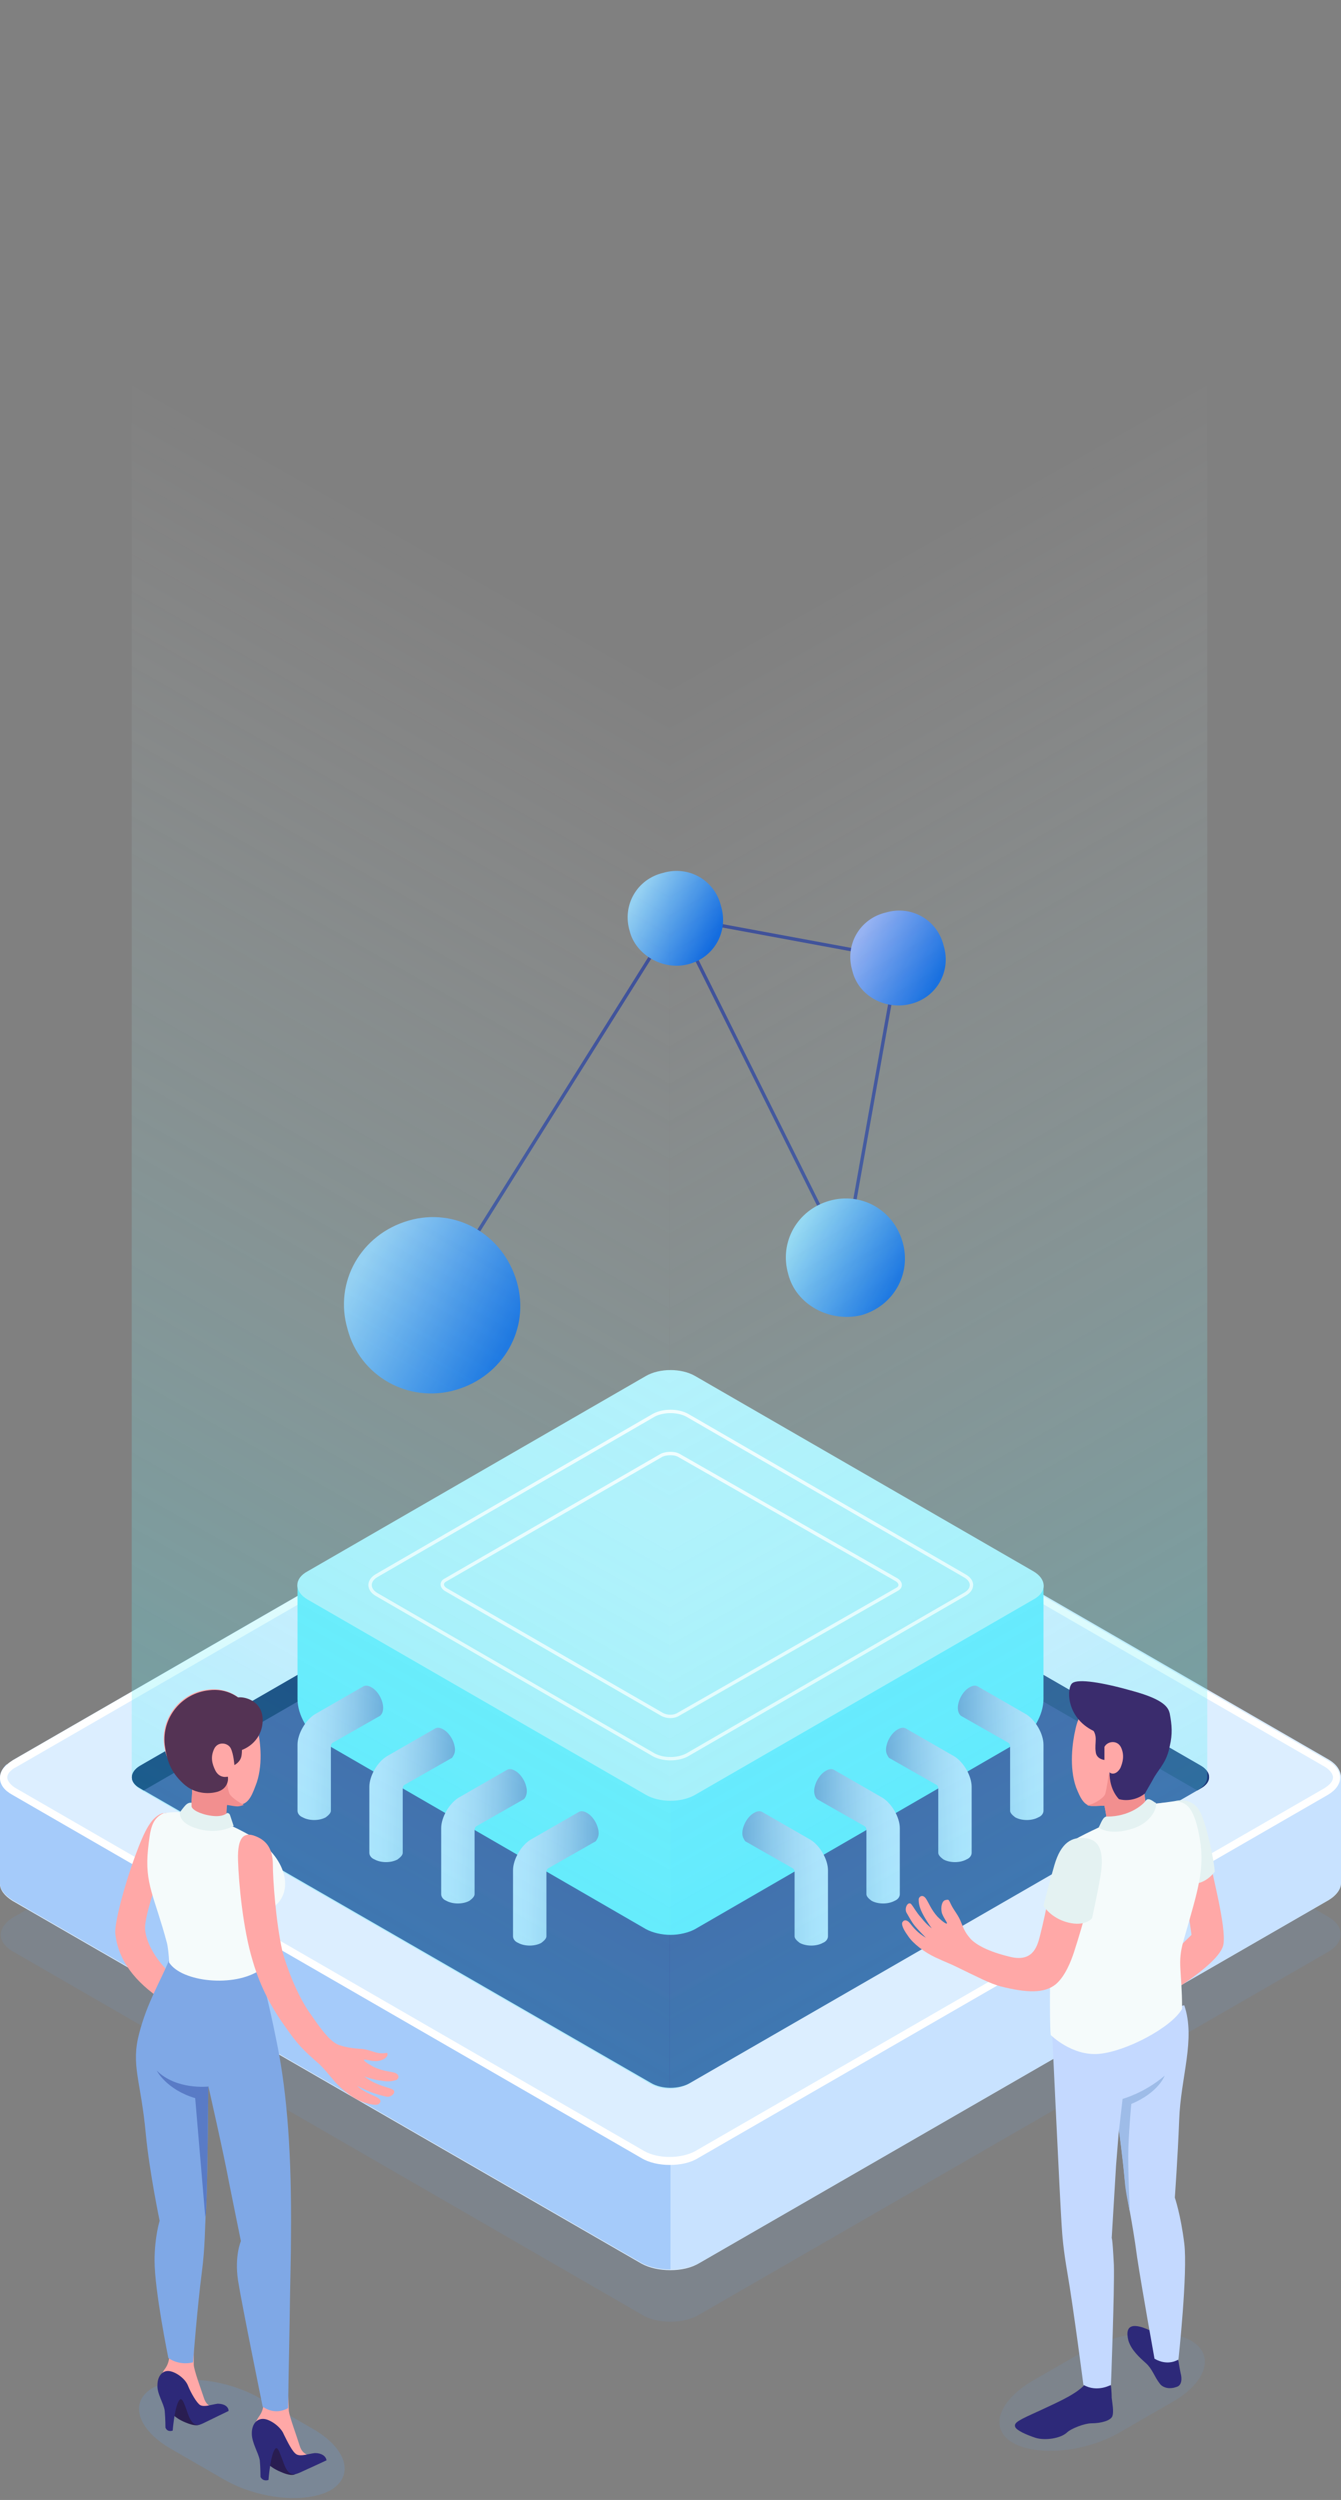 <svg xmlns="http://www.w3.org/2000/svg" width="397" height="740" viewBox="0 0 397 740" fill="none"><rect x="0" y="0" width="397" height="740" fill="#808080" stroke="none"/><path opacity="0.15" d="M393.348 577.67L207.093 685.083C204.73 686.587 201.508 687.231 198.5 687.231C195.278 687.231 192.27 686.587 189.907 685.083L3.867 577.67C1.504 576.381 0.215 574.447 0.215 572.729C0.215 571.44 0.859 570.151 2.148 568.862C2.578 568.432 3.222 568.003 3.867 567.573L190.122 460.16C194.848 457.367 202.582 457.367 207.523 460.16L393.563 567.573C398.074 570.366 398.074 574.877 393.348 577.67Z" fill="#6B99D1"></path><path opacity="0.15" d="M92.375 718.811L77.123 710.003C66.811 703.988 52.633 702.699 45.328 706.781C38.024 710.862 40.602 719.241 50.914 725.041L66.166 733.849C76.478 739.864 90.657 741.153 97.961 737.071C105.05 732.775 102.687 724.611 92.375 718.811Z" fill="#6B99D1"></path><path d="M393.348 562.417L207.093 669.83C204.73 671.334 201.508 671.979 198.5 671.979C195.278 671.979 192.27 671.334 189.907 670.045L3.652 562.632C1.289 561.128 0 559.409 0 557.691C0 555.757 1.289 554.039 3.652 552.75L28.787 538.141L189.692 445.336C194.418 442.544 202.152 442.544 207.093 445.336L393.133 552.75C398.074 555.113 398.074 559.624 393.348 562.417Z" fill="#DCEEFF"></path><path d="M198.5 635.673V671.764C195.278 671.764 192.27 671.119 189.907 669.83L3.652 562.417C1.289 560.913 0 559.195 0 557.476V526.111C0 524.822 0.644 523.533 1.933 522.244L28.787 537.712L198.5 635.673Z" fill="#A5CBFA"></path><path d="M198.5 635.673V671.764C201.722 671.764 204.73 671.119 207.093 669.83L393.348 562.417C395.711 560.913 397 559.195 397 557.476V526.111C397 524.822 396.356 523.533 395.067 522.244L368.213 537.712L198.5 635.673Z" fill="#C8E2FF"></path><path d="M393.348 531.052L207.093 638.466C204.73 639.969 201.508 640.614 198.5 640.614C195.278 640.614 192.27 639.969 189.907 638.466L3.867 531.052C1.504 529.763 0.215 527.83 0.215 526.111C0.215 524.822 0.859 523.533 2.148 522.244C2.578 521.815 3.222 521.385 3.867 520.955L190.122 413.542C194.848 410.749 202.582 410.749 207.523 413.542L393.563 520.955C398.074 523.748 398.074 528.259 393.348 531.052Z" fill="#DCEEFF"></path><path opacity="0.15" d="M92.375 718.811L77.123 710.003C66.811 703.988 52.633 702.699 45.328 706.781C38.024 710.862 40.602 719.241 50.914 725.041L66.166 733.849C76.478 739.864 90.657 741.153 97.961 737.071C105.05 732.775 102.687 724.611 92.375 718.811Z" fill="#6B99D1"></path><path opacity="0.15" d="M305.484 704.847L320.736 696.039C331.048 690.024 345.227 688.735 352.531 692.817C359.835 696.899 357.257 705.277 346.945 711.077L331.693 719.885C321.381 725.9 307.202 727.189 299.898 723.107C292.809 719.026 295.387 710.862 305.484 704.847Z" fill="#6B99D1"></path><path d="M198.5 413.757C201.293 413.757 204.085 414.401 206.019 415.475L392.059 522.889C393.563 523.748 394.637 525.037 394.637 526.111C394.637 527.185 393.778 528.26 392.059 529.334L205.804 636.747C203.871 637.821 201.078 638.466 198.285 638.466C195.278 638.466 192.7 637.821 190.766 636.747L4.726 529.334C3.222 528.474 2.148 527.185 2.148 526.111C2.148 525.467 2.578 524.608 3.437 523.963C3.867 523.533 4.296 523.319 4.726 523.104L190.981 415.69C192.914 414.401 195.707 413.757 198.5 413.757ZM198.5 411.609C195.278 411.609 192.27 412.253 189.907 413.757L3.652 521.17C3.008 521.6 2.363 522.03 1.933 522.459C0.644 523.533 0 524.822 0 526.326C0 528.26 1.289 529.978 3.652 531.267L189.692 638.681C192.055 640.184 195.278 640.829 198.285 640.829C201.508 640.829 204.515 640.184 206.878 638.681L393.133 531.267C397.859 528.474 397.859 523.963 393.133 521.17L207.093 413.757C204.73 412.253 201.722 411.609 198.5 411.609Z" fill="white"></path><path d="M192.7 435.454L41.462 522.674C38.239 524.607 38.239 527.615 41.462 529.333L192.7 616.553C195.922 618.486 201.078 618.486 204.3 616.553L355.539 529.333C358.761 527.4 358.761 524.607 355.539 522.674L204.3 435.454C201.078 433.735 195.922 433.735 192.7 435.454Z" fill="#344593"></path><path d="M355.538 522.674L204.3 435.454C202.797 434.595 200.648 434.165 198.5 434.165V439.966L354.464 529.978L355.538 529.334C358.761 527.615 358.761 524.607 355.538 522.674Z" fill="#1E3779"></path><path d="M198.5 434.165C196.352 434.165 194.418 434.595 192.7 435.454L41.462 522.674C38.239 524.607 38.239 527.615 41.462 529.334L42.536 529.978L198.5 439.966V434.165Z" fill="#031F60"></path><path d="M199.789 486.153L244.473 460.374C245.117 459.944 245.117 459.3 244.473 458.87L199.789 433.091C199.145 432.661 198.07 432.661 197.211 433.091L152.527 458.87C151.883 459.3 151.883 459.944 152.527 460.374L197.211 486.153C197.856 486.368 199.145 486.368 199.789 486.153Z" stroke="white" stroke-miterlimit="10" stroke-linecap="round"></path><path d="M198.5 469.182V572.728C201.078 572.728 203.871 572.084 205.804 571.01L301.617 515.584C305.699 513.221 308.921 507.636 308.921 502.91V469.182H198.5Z" fill="#62E9FF"></path><path d="M88.079 469.182V502.91C88.079 507.636 91.301 513.221 95.383 515.584L191.196 571.01C193.129 572.084 195.922 572.728 198.5 572.728V469.182H88.079Z" fill="#65EBFD"></path><path d="M191.196 531.267L91.087 473.479C87.005 471.115 87.005 467.249 91.087 465.1L191.196 407.312C195.278 404.949 201.722 404.949 205.804 407.312L305.913 465.1C309.995 467.463 309.995 471.33 305.913 473.479L205.804 531.267C201.722 533.63 195.278 533.63 191.196 531.267Z" fill="#B5F1FB"></path><path d="M111.495 466.389L193.559 418.912C196.352 417.408 200.648 417.408 203.441 418.912L285.505 466.389C288.298 467.893 288.298 470.471 285.505 471.975L203.441 519.451C200.648 520.955 196.352 520.955 193.559 519.451L111.495 471.975C108.917 470.471 108.917 467.893 111.495 466.389Z" stroke="white" stroke-miterlimit="10" stroke-linecap="round"></path><path d="M200.863 430.728L265.526 467.678C266.815 468.538 266.815 469.826 265.526 470.471L200.863 507.421C199.574 508.281 197.426 508.281 195.922 507.421L131.904 470.471C130.615 469.612 130.615 468.323 131.904 467.678L195.922 430.728C197.426 430.084 199.574 430.084 200.863 430.728Z" stroke="white" stroke-miterlimit="10" stroke-linecap="round"></path><path d="M113.429 505.488C113.429 503.339 111.925 500.547 109.991 499.473C108.917 498.828 108.058 498.828 107.413 499.258L93.235 507.421C90.442 509.14 88.079 513.221 88.079 516.444V535.993C88.079 536.638 88.509 537.497 89.583 537.927C91.516 539.001 94.524 539.001 96.457 537.927C97.317 537.282 97.961 536.638 97.961 535.993V516.874C97.961 516.444 98.176 516.014 98.606 515.799L112.569 507.851C112.999 507.421 113.429 506.777 113.429 505.488Z" fill="url(#paint0_linear)"></path><path d="M134.696 517.947C134.696 515.799 133.193 513.006 131.259 511.932C130.185 511.288 129.326 511.288 128.681 511.717L114.503 519.881C111.71 521.599 109.347 525.681 109.347 528.904V548.453C109.347 549.097 109.777 549.957 110.851 550.386C112.784 551.46 115.792 551.46 117.725 550.386C118.584 549.742 119.229 549.097 119.229 548.453V529.333C119.229 528.904 119.444 528.474 119.873 528.259L133.837 520.311C134.267 519.666 134.696 519.022 134.696 517.947Z" fill="url(#paint1_linear)"></path><path d="M155.964 530.193C155.964 528.044 154.461 525.252 152.527 524.178C151.453 523.533 150.594 523.533 149.949 523.963L135.771 532.126C132.978 533.845 130.615 537.927 130.615 541.149V560.698C130.615 561.343 131.045 562.202 132.119 562.632C134.052 563.706 137.06 563.706 138.993 562.632C139.852 561.987 140.497 561.343 140.497 560.698V541.579C140.497 541.149 140.712 540.719 141.141 540.504L155.105 532.556C155.535 532.126 155.964 531.267 155.964 530.193Z" fill="url(#paint2_linear)"></path><path d="M177.232 542.653C177.232 540.504 175.728 537.712 173.795 536.638C172.721 535.993 171.861 535.993 171.217 536.423L157.038 544.586C154.246 546.305 151.883 550.386 151.883 553.609V573.158C151.883 573.803 152.312 574.662 153.386 575.092C155.32 576.166 158.327 576.166 160.261 575.092C161.12 574.447 161.765 573.803 161.765 573.158V554.039C161.765 553.609 161.979 553.179 162.409 552.964L176.373 545.016C176.802 544.371 177.232 543.727 177.232 542.653Z" fill="url(#paint3_linear)"></path><path d="M283.571 505.488C283.571 503.339 285.075 500.547 287.009 499.473C288.083 498.828 288.942 498.828 289.587 499.258L303.765 507.421C306.558 509.14 308.921 513.221 308.921 516.444V535.993C308.921 536.638 308.491 537.497 307.417 537.927C305.484 539.001 302.476 539.001 300.543 537.927C299.683 537.282 299.039 536.638 299.039 535.993V516.874C299.039 516.444 298.824 516.014 298.394 515.799L284.431 507.851C284.001 507.421 283.571 506.777 283.571 505.488Z" fill="url(#paint4_linear)"></path><path d="M262.304 517.947C262.304 515.799 263.807 513.006 265.741 511.932C266.815 511.288 267.674 511.288 268.319 511.717L282.497 519.881C285.29 521.599 287.653 525.681 287.653 528.904V548.453C287.653 549.097 287.223 549.957 286.149 550.386C284.216 551.46 281.208 551.46 279.275 550.386C278.416 549.742 277.771 549.097 277.771 548.453V529.333C277.771 528.904 277.556 528.474 277.127 528.259L263.163 520.311C262.733 519.666 262.304 519.022 262.304 517.947Z" fill="url(#paint5_linear)"></path><path d="M241.036 530.193C241.036 528.044 242.539 525.252 244.473 524.178C245.547 523.533 246.406 523.533 247.051 523.963L261.229 532.126C264.022 533.845 266.385 537.927 266.385 541.149V560.698C266.385 561.343 265.956 562.202 264.881 562.632C262.948 563.706 259.94 563.706 258.007 562.632C257.148 561.987 256.503 561.343 256.503 560.698V541.579C256.503 541.149 256.288 540.719 255.859 540.504L241.895 532.556C241.465 532.126 241.036 531.267 241.036 530.193Z" fill="url(#paint6_linear)"></path><path d="M219.768 542.653C219.768 540.504 221.272 537.712 223.205 536.638C224.279 535.993 225.138 535.993 225.783 536.423L239.961 544.586C242.754 546.305 245.117 550.386 245.117 553.609V573.158C245.117 573.803 244.688 574.662 243.613 575.092C241.68 576.166 238.672 576.166 236.739 575.092C235.88 574.447 235.235 573.803 235.235 573.158V554.039C235.235 553.609 235.02 553.179 234.591 552.964L220.627 545.016C220.197 544.371 219.768 543.727 219.768 542.653Z" fill="url(#paint7_linear)"></path><path d="M250.052 372.143L265.853 283.656L199.94 271.467" stroke="#344593" stroke-miterlimit="10"></path><path d="M127.706 386.59L199.94 271.467L250.053 372.143" stroke="#344593" stroke-miterlimit="10"></path><path d="M102.875 393.362C98.812 379.367 106.939 365.371 120.934 361.308C134.929 357.245 148.925 365.371 152.988 379.367C157.051 393.362 148.925 407.357 134.929 411.421C120.934 415.484 106.487 407.357 102.875 393.362Z" fill="url(#paint8_linear)"></path><path d="M186.396 275.53C184.138 267.855 188.653 260.18 196.328 258.375C204.003 256.117 211.678 260.632 213.483 268.307C215.741 275.981 211.226 283.656 203.551 285.462C196.328 287.268 188.202 282.753 186.396 275.53Z" fill="url(#paint9_linear)"></path><path d="M252.31 287.268C250.052 279.593 254.567 271.918 262.242 270.113C269.917 267.855 277.592 272.37 279.397 280.045C281.655 287.72 277.14 295.394 269.465 297.2C262.242 299.006 254.116 294.943 252.31 287.268Z" fill="url(#paint10_linear)"></path><path d="M233.348 377.109C230.639 367.628 236.057 358.148 245.538 355.439C255.018 352.73 264.499 358.148 267.208 367.628C269.917 377.109 264.499 386.59 255.018 389.299C245.537 391.556 235.605 386.138 233.348 377.109Z" fill="url(#paint11_linear)"></path><path opacity="0.3" d="M208.741 85.931C205.734 87.864 202.082 88.509 198.215 88.509H198C198 88.509 198 88.509 198.215 88.509V618.272C200.578 618.272 202.941 617.627 205.089 616.123L353.32 530.622C356.113 529.119 357.402 527.83 357.402 525.896V0L208.741 85.931Z" fill="url(#paint12_linear)"></path><path opacity="0.3" d="M187.66 85.931C190.668 87.864 194.32 88.509 198.187 88.509H198.402C198.402 88.509 198.402 88.509 198.187 88.509V618.272C195.824 618.272 193.461 617.627 191.312 616.123L43.082 530.622C40.289 529.119 39 527.83 39 525.896V0L187.66 85.931Z" fill="url(#paint13_linear)"></path><path d="M358.332 551.031C358.761 554.683 363.058 570.15 362.199 575.521C361.339 580.892 346.516 589.7 346.516 589.7L344.583 580.677L352.746 572.728L350.598 557.69L358.332 551.031Z" fill="#FFA8A7"></path><path d="M346.946 533.415C349.094 532.555 352.961 532.341 355.109 535.993C357.258 539.645 359.621 551.89 359.621 554.038C359.621 554.038 356.613 558.335 352.102 557.475L346.946 533.415Z" fill="#E4F2F2"></path><path d="M348.879 698.832C348.879 698.832 349.094 700.336 349.524 702.484C349.953 703.988 349.954 706.136 348.235 706.565C346.516 707.21 344.368 706.995 343.294 705.491C341.79 703.558 341.146 701.195 339.212 699.476C337.279 697.758 334.916 695.609 334.056 692.817C333.412 690.239 333.841 688.735 335.56 688.52C337.708 688.305 341.146 690.024 343.079 691.313C344.368 692.172 348.879 698.832 348.879 698.832Z" fill="#2D2979"></path><path d="M328.9 706.136C328.9 706.136 329.115 708.069 329.115 709.788C329.33 711.506 329.76 713.869 329.33 715.158C328.9 716.447 326.108 717.307 323.1 717.307C321.167 717.307 317.085 718.81 315.796 720.099C313.863 721.818 309.351 722.462 306.558 721.603C303.981 720.744 300.973 719.455 300.543 718.381C300.114 717.092 301.403 716.447 308.062 713.44C314.507 710.432 319.448 708.284 322.026 704.847L328.9 706.136Z" fill="#2D2979"></path><path d="M350.598 664.03C349.524 655.437 347.805 650.496 347.805 650.496C347.805 650.496 348.665 638.68 349.094 627.509C349.524 614.835 354.035 603.664 350.598 593.567L311.5 602.16C311.5 602.16 313.863 652.644 314.292 658.659C314.507 661.882 314.722 665.319 316.011 672.838C317.73 682.72 320.737 705.921 320.737 705.921C324.819 708.284 328.901 705.921 328.901 705.921C328.901 705.921 329.975 677.564 329.76 670.475C329.33 661.882 329.115 662.526 329.115 662.526L330.404 641.043L331.264 630.302C331.264 630.302 332.338 638.036 332.982 645.125C333.627 651.14 335.131 656.726 336.634 668.112C338.138 677.994 341.79 698.187 341.79 698.187C345.872 700.55 348.879 698.402 348.879 698.402C348.879 698.402 351.672 672.623 350.598 664.03Z" fill="#C4D9FF"></path><path d="M331.264 630.732C331.264 630.732 332.338 638.465 332.982 645.555C333.197 648.562 333.841 651.355 334.486 654.792C334.486 654.792 333.842 641.688 334.056 635.673C334.271 629.443 334.916 622.783 334.916 622.783C343.079 619.346 344.798 614.405 344.798 614.405C338.783 619.561 332.338 621.279 332.338 621.279L331.264 630.732Z" fill="#9EBCE8"></path><path d="M344.798 533.63C341.79 533.845 339.642 534.489 339.212 533.63C338.997 532.985 338.568 528.904 338.568 528.904C338.997 528.044 339.212 527.185 339.212 527.185C342.864 524.822 345.657 520.955 346.087 516.229C346.946 508.28 341.146 500.976 332.982 500.117C325.463 499.257 319.878 504.628 318.374 511.932C317.515 515.584 316.44 523.103 318.589 529.118C319.878 532.341 320.737 533.845 322.456 534.489C323.1 534.704 325.893 534.489 326.967 534.489C326.967 534.489 327.397 536.637 327.611 538.141C327.826 539.645 327.826 540.289 325.034 542.008C322.241 543.727 329.33 547.379 334.056 546.949C338.782 546.519 343.938 543.727 345.442 540.719C346.946 537.497 346.946 533.63 344.798 533.63Z" fill="#FFA8A7"></path><path d="M325.034 542.223L324.819 542.438L328.9 543.942L340.931 542.008L343.724 534.704C343.724 534.704 343.724 534.274 343.509 533.845C341.146 534.06 339.642 534.489 339.212 533.845C338.997 533.415 338.783 530.837 338.568 529.763C336.419 530.193 333.842 530.622 333.197 530.622C332.123 530.622 328.256 525.037 328.256 525.037C328.256 525.037 327.611 529.763 327.182 531.052C326.752 532.341 323.1 534.489 321.811 534.274C322.026 534.489 322.241 534.489 322.456 534.489C323.1 534.704 325.893 534.489 326.967 534.489C326.967 534.489 327.397 536.638 327.612 538.141C328.041 539.645 327.826 540.29 325.034 542.223Z" fill="#F28F8F"></path><path d="M346.301 507.206C345.872 505.488 344.798 503.124 335.345 500.546C326.322 497.969 319.233 496.894 317.515 498.183C315.796 499.258 315.366 508.28 323.744 512.362C324.174 513.006 324.389 513.866 324.389 514.725C324.389 516.014 324.174 517.088 324.389 518.592C324.604 520.74 326.967 520.955 326.967 520.955C326.967 520.955 326.967 519.666 326.967 517.088C327.826 515.37 330.834 514.94 331.908 517.303C332.982 519.666 332.338 521.814 331.693 523.318C330.619 525.252 329.115 525.252 328.471 524.607C328.471 526.755 328.9 529.978 331.263 532.556C334.486 533.415 337.493 532.126 338.997 530.837C339.427 529.978 340.501 528.259 341.79 525.896C343.509 523.103 345.442 521.385 346.301 516.873C347.161 513.221 346.946 510.643 346.301 507.206Z" fill="#3A2C6D"></path><path d="M340.501 534.059C341.36 536.208 339.212 538.571 333.627 540.289C328.041 542.008 327.611 539.86 327.611 539.86C327.611 539.86 319.448 543.512 316.655 545.445C313.218 547.808 311.714 554.468 311.285 566.069C310.855 579.388 310.64 598.937 311.07 602.374C311.07 602.374 317.3 608.604 325.248 607.96C333.197 607.315 346.731 600.226 349.953 594.641C349.953 583.04 348.45 581.107 350.383 574.447C354.68 559.194 357.043 552.964 354.894 542.653C353.176 534.274 350.813 533.2 347.375 533.2C344.583 533.63 340.501 534.059 340.501 534.059Z" fill="#F5FBFB"></path><path d="M339.212 532.985C338.138 534.489 334.056 537.711 327.826 537.711C326.537 537.497 325.893 539.86 325.248 540.934C325.248 540.934 328.041 543.297 334.271 541.578C340.501 540.075 342.649 535.348 342.22 533.63C342.005 533.845 340.071 531.696 339.212 532.985Z" fill="#E4F2F2"></path><path d="M298.825 579.173C305.484 580.892 306.988 576.595 307.847 573.158C309.996 564.78 311.07 557.261 312.574 552.535C314.507 546.949 316.441 546.09 319.018 545.016C322.241 543.727 325.034 546.52 323.959 553.609C322.67 561.987 321.167 567.787 317.944 577.884C317.085 580.462 315.366 584.974 312.574 587.337C309.136 590.129 303.981 589.915 296.247 587.981C293.024 587.122 289.372 585.188 283.142 582.181C281.424 581.322 280.135 580.892 276.912 579.388C273.69 577.884 270.253 575.306 268.749 572.943C267.03 570.58 266.815 569.291 267.245 568.862C267.675 568.217 268.534 568.217 269.393 569.291C270.253 570.365 271.542 572.084 274.12 573.588C274.12 573.588 271.971 571.44 270.897 570.151C269.823 568.862 268.964 567.143 268.319 566.069C267.675 564.565 268.964 562.632 269.823 563.706C270.682 564.78 271.112 565.854 272.831 567.787C274.334 569.721 275.838 570.795 275.838 570.795C275.838 570.795 274.12 568.432 273.045 566.284C271.971 564.135 271.971 562.846 271.971 562.202C271.971 561.558 273.045 560.483 274.12 561.987C274.979 563.276 275.623 565.21 277.557 567.358C279.061 568.862 280.35 569.721 280.35 569.291C280.35 568.862 279.49 568.002 278.846 566.284C278.416 564.565 278.846 562.632 279.92 562.417C280.994 562.202 280.779 562.202 281.639 563.921C282.498 565.639 283.787 566.928 284.646 569.291C285.505 571.44 285.935 572.299 287.439 574.017C289.157 575.736 292.595 577.67 298.825 579.173Z" fill="#FFA8A7"></path><path d="M321.596 544.156C317.3 543.512 314.077 545.445 312.144 552.105C310.21 558.765 308.922 564.135 308.922 564.135C308.922 564.135 311.07 567.787 316.226 569.076C321.381 570.365 323.315 567.787 323.315 567.787C323.315 567.787 324.819 560.913 325.678 555.972C326.537 551.246 326.967 544.801 321.596 544.156Z" fill="#E4F2F2"></path><path d="M59.292 717.522C59.292 717.522 58.648 718.596 54.996 717.092C51.344 715.588 50.484 713.87 50.484 713.87C50.484 713.87 51.344 706.565 53.707 708.499C55.64 710.217 59.292 717.522 59.292 717.522Z" fill="#291D51"></path><path d="M50.27 692.172C50.27 696.039 50.484 698.831 48.981 700.98C47.477 702.913 47.477 704.417 47.477 704.417C47.477 704.417 51.773 705.061 53.922 708.069C56.07 711.077 56.07 713.869 58.003 714.514C59.937 714.944 63.374 712.58 63.374 712.58C63.374 712.58 61.226 712.58 60.366 709.788C59.507 707.21 57.359 701.409 57.359 699.906C57.359 698.402 57.359 692.601 57.359 692.601L50.27 692.172Z" fill="#FFA8A7"></path><path d="M50.055 701.839C51.988 702.054 54.781 703.987 55.64 706.136C56.5 708.284 58.218 711.291 59.292 711.936C60.581 712.58 62.73 711.721 64.448 711.506C66.382 711.506 67.671 712.366 67.671 713.655C67.671 713.655 61.87 716.447 60.152 717.307C58.433 718.166 56.929 718.166 55.64 714.514C54.351 710.862 53.707 708.714 52.633 711.292C51.559 713.869 51.129 719.455 51.129 719.455C51.129 719.455 49.625 720.099 48.981 718.596C48.981 718.596 48.981 716.018 48.766 713.655C48.551 711.506 46.403 708.499 46.618 705.921C46.618 703.343 48.121 701.624 50.055 701.839Z" fill="#2D2979"></path><path d="M87.65 732.13C87.65 732.13 87.005 733.419 83.138 731.7C79.486 730.196 78.412 728.263 78.412 728.263C78.412 728.263 79.486 720.744 81.635 722.677C83.783 724.611 87.65 732.13 87.65 732.13Z" fill="#291D51"></path><path d="M78.197 705.921C78.197 709.788 78.412 712.795 76.908 714.944C75.405 717.092 75.19 718.381 75.19 718.381C75.19 718.381 79.701 719.025 81.85 722.033C83.998 725.04 83.998 728.048 86.146 728.693C88.294 729.122 91.731 726.759 91.731 726.759C91.731 726.759 89.583 726.759 88.724 723.966C87.865 721.174 85.716 715.373 85.501 713.655C85.501 712.151 85.072 705.921 85.072 705.921H78.197Z" fill="#FFA8A7"></path><path d="M78.197 716.018C80.131 716.232 83.138 718.381 83.998 720.529C85.072 722.677 86.576 725.9 87.865 726.544C89.153 727.189 91.302 726.329 93.235 726.114C95.169 726.114 96.458 726.974 96.672 728.263C96.672 728.263 90.657 731.055 88.724 731.915C86.79 732.774 85.287 732.774 83.998 729.122C82.494 725.255 82.064 723.322 80.99 725.685C79.916 728.263 79.486 734.063 79.486 734.063C79.486 734.063 77.983 734.708 77.123 733.204C77.123 733.204 77.123 730.411 76.908 728.263C76.479 725.9 74.545 723.107 74.545 720.314C74.545 717.521 76.049 715.803 78.197 716.018Z" fill="#2D2979"></path><path d="M48.336 536.637C44.899 537.711 42.965 541.363 39.958 549.527C36.95 557.69 33.728 569.506 34.158 572.513C35.017 580.247 39.958 586.692 48.121 592.062L51.773 585.403C51.773 585.403 43.825 578.958 42.965 571.224C42.536 566.928 48.121 552.319 48.121 551.89C48.121 551.675 48.336 536.637 48.336 536.637Z" fill="#FFA8A7"></path><path d="M45.758 669.185C45.758 662.096 47.262 657.37 47.262 657.37C47.262 657.37 44.255 642.976 43.18 631.805C41.677 615.478 38.669 611.397 41.247 601.73C43.61 592.707 47.477 586.477 50.055 580.247L76.693 582.395C76.693 582.395 79.056 589.914 82.064 605.167C85.072 620.205 86.361 638.035 86.146 661.881C86.146 668.111 85.931 673.482 85.716 688.734C85.501 699.046 85.286 712.795 85.286 712.795C81.205 715.158 77.767 712.365 77.767 712.365C77.767 712.365 71.537 681.86 70.463 674.985C69.389 667.681 71.323 663.385 71.323 663.385C71.323 663.385 69.389 653.932 67.885 646.413C66.167 637.176 61.655 617.412 61.655 617.412C61.655 617.412 61.441 647.702 61.011 653.718C60.581 659.733 60.796 664.674 59.722 672.837C58.433 682.719 57.144 699.261 57.144 699.261C52.848 700.335 49.84 697.972 49.84 697.972C49.84 697.972 45.758 677.993 45.758 669.185Z" fill="#7FA8E6"></path><path d="M61.655 617.627C61.655 617.627 61.441 647.917 61.011 653.932C61.011 654.792 61.011 655.436 60.796 656.081C60.796 656.295 60.796 656.295 60.796 656.51L57.788 621.064C49.195 618.486 46.403 612.9 46.403 612.9C52.203 618.701 61.655 617.627 61.655 617.627Z" fill="#597BC6"></path><path d="M49.84 536.637C55.425 536.207 56.07 537.282 56.5 535.133C56.714 534.489 56.929 529.333 56.929 529.333C56.5 528.903 55.425 527.185 55.425 527.185C51.773 524.822 48.981 520.955 48.551 516.228C47.692 508.28 53.492 500.976 61.655 500.116C69.174 499.257 74.76 504.628 76.264 511.932C77.123 515.584 77.982 522.888 75.619 528.688C74.33 532.126 73.256 534.274 70.249 534.274C69.604 534.274 68.53 534.059 67.241 533.844C67.026 534.918 67.026 536.637 67.026 537.926C67.026 539.43 66.811 540.074 69.604 541.793C72.397 543.512 65.308 547.164 60.581 546.734C55.855 546.304 50.699 543.512 49.196 540.504C47.907 537.496 47.262 536.637 49.84 536.637Z" fill="#FFA8A7"></path><path d="M49.41 540.934C47.907 537.497 47.047 536.637 49.84 536.637C55.425 536.208 56.07 537.282 56.5 535.134C56.714 534.489 56.929 529.333 56.929 529.333C56.5 528.903 55.425 527.185 55.425 527.185C53.277 525.896 51.559 524.177 50.484 522.029C50.699 521.814 50.914 521.814 50.914 521.814L63.159 528.044L65.308 527.615L67.026 525.681C67.026 525.681 67.241 529.118 67.885 530.837C68.53 532.341 72.182 534.274 72.182 534.274C71.537 534.489 70.893 534.704 70.249 534.704C69.604 534.704 68.53 534.489 67.241 534.274C67.026 535.348 67.026 537.067 67.026 538.356C67.026 539.86 66.811 540.504 69.604 542.223C72.397 543.941 65.308 547.593 60.581 547.164C56.07 546.734 50.914 543.941 49.41 540.934Z" fill="#F28F8F"></path><path d="M54.137 527.829C50.484 524.392 49.41 521.169 48.766 516.443C47.907 508.495 53.707 501.191 61.87 500.331C67.026 499.687 71.323 502.05 73.901 506.132C73.901 506.132 73.256 507.206 72.612 508.065C72.612 508.065 73.256 509.999 72.182 511.287C71.323 512.147 71.108 513.651 71.323 514.94C71.538 516.229 71.752 517.947 71.538 519.451C71.323 521.599 69.389 522.458 69.389 522.458C69.389 522.458 69.174 519.236 68.315 517.517C67.456 515.799 64.448 515.369 63.374 517.732C62.3 520.095 62.73 522.029 63.804 524.177C64.878 526.111 66.597 526.111 67.456 525.896C67.671 526.755 67.456 529.548 64.234 530.407C61.011 531.266 58.004 530.407 56.5 529.548C55.211 528.903 54.137 527.829 54.137 527.829Z" fill="#543354"></path><path d="M70.248 502.48C72.182 502.05 77.767 503.339 77.767 509.139C77.767 513.865 74.545 517.303 70.463 518.377L70.248 502.48Z" fill="#543354"></path><path d="M55.64 536.422C54.566 537.711 54.566 539.43 58.433 540.504C63.804 541.793 67.241 539.86 67.241 539.86C67.241 539.86 72.612 542.223 76.479 544.801C85.501 551.031 87.65 561.987 78.627 565.854C77.982 569.935 77.338 580.462 77.123 583.04C69.389 588.41 53.707 586.692 50.055 580.891C50.055 578.958 49.625 575.736 49.41 575.091C45.758 561.342 42.751 557.69 43.825 547.378C44.469 541.363 44.899 538.571 48.121 536.852C50.27 536.207 54.351 536.422 55.64 536.422Z" fill="#F5FBFB"></path><path d="M69.174 540.504C69.174 540.504 68.315 537.926 68.1 537.282C67.885 536.637 67.241 536.637 67.241 536.637C67.241 536.637 66.167 537.926 62.73 537.496C59.292 537.067 56.5 535.563 56.715 534.489V533.63C56.715 533.63 55.855 533.415 54.996 534.274C54.351 534.919 53.277 536.422 53.277 536.422C53.277 536.422 52.633 539.215 57.359 540.934C62.085 542.652 66.167 542.008 69.174 540.504Z" fill="#E4F2F2"></path><path d="M112.354 607.745C110.421 607.53 108.917 606.456 106.339 606.456C103.976 606.241 102.472 606.026 100.539 605.382C98.391 604.737 96.028 602.159 92.376 596.788C87.864 590.773 84.642 581.536 83.568 577.454C81.634 568.646 80.775 556.186 80.775 551.89C80.775 546.734 78.412 544.586 75.619 543.511C72.397 542.222 70.248 543.511 70.463 550.601C70.678 557.69 71.967 571.009 74.76 580.247C76.049 584.758 78.627 591.847 84.212 599.581C88.079 605.167 89.583 606.671 94.739 611.182C96.028 612.471 96.887 613.545 99.25 616.338C101.613 618.916 105.05 621.494 107.843 622.353C110.636 623.212 111.925 623.212 112.354 622.568C112.999 621.923 112.569 621.279 111.28 620.634C109.991 619.99 107.843 619.345 105.695 617.412C105.695 617.412 108.273 618.701 109.991 619.345C111.71 619.99 113.429 620.419 114.503 620.634C116.007 620.849 117.51 619.13 116.221 618.486C114.932 617.842 113.858 617.842 111.495 616.767C109.347 615.908 107.843 614.619 107.843 614.619C107.843 614.619 110.636 615.693 112.999 615.908C115.362 616.338 116.436 615.908 117.296 615.693C117.94 615.478 118.584 614.189 116.866 613.545C115.362 613.115 113.429 613.115 110.636 611.826C108.702 610.752 107.413 609.893 107.843 609.678C108.273 609.463 109.347 610.108 111.28 610.108C112.999 610.108 114.932 609.034 114.718 607.959C114.718 607.315 114.288 607.959 112.354 607.745Z" fill="#FFA8A7"></path><defs><linearGradient id="paint0_linear" x1="88.049" y1="519.01" x2="113.42" y2="519.01" gradientUnits="userSpaceOnUse"><stop stop-color="#C8E2FF"></stop><stop offset="0.178" stop-color="#C2DEFC"></stop><stop offset="0.41" stop-color="#B2D1F4"></stop><stop offset="0.671" stop-color="#97BCE7"></stop><stop offset="0.952" stop-color="#729FD5"></stop><stop offset="1" stop-color="#6B99D1"></stop></linearGradient><linearGradient id="paint1_linear" x1="109.307" y1="531.338" x2="134.678" y2="531.338" gradientUnits="userSpaceOnUse"><stop stop-color="#C8E2FF"></stop><stop offset="0.178" stop-color="#C2DEFC"></stop><stop offset="0.41" stop-color="#B2D1F4"></stop><stop offset="0.671" stop-color="#97BCE7"></stop><stop offset="0.952" stop-color="#729FD5"></stop><stop offset="1" stop-color="#6B99D1"></stop></linearGradient><linearGradient id="paint2_linear" x1="130.565" y1="543.668" x2="155.935" y2="543.668" gradientUnits="userSpaceOnUse"><stop stop-color="#C8E2FF"></stop><stop offset="0.178" stop-color="#C2DEFC"></stop><stop offset="0.41" stop-color="#B2D1F4"></stop><stop offset="0.671" stop-color="#97BCE7"></stop><stop offset="0.952" stop-color="#729FD5"></stop><stop offset="1" stop-color="#6B99D1"></stop></linearGradient><linearGradient id="paint3_linear" x1="151.822" y1="555.996" x2="177.193" y2="555.996" gradientUnits="userSpaceOnUse"><stop stop-color="#C8E2FF"></stop><stop offset="0.178" stop-color="#C2DEFC"></stop><stop offset="0.41" stop-color="#B2D1F4"></stop><stop offset="0.671" stop-color="#97BCE7"></stop><stop offset="0.952" stop-color="#729FD5"></stop><stop offset="1" stop-color="#6B99D1"></stop></linearGradient><linearGradient id="paint4_linear" x1="308.997" y1="519.01" x2="283.627" y2="519.01" gradientUnits="userSpaceOnUse"><stop stop-color="#C8E2FF"></stop><stop offset="0.178" stop-color="#C2DEFC"></stop><stop offset="0.41" stop-color="#B2D1F4"></stop><stop offset="0.671" stop-color="#97BCE7"></stop><stop offset="0.952" stop-color="#729FD5"></stop><stop offset="1" stop-color="#6B99D1"></stop></linearGradient><linearGradient id="paint5_linear" x1="287.739" y1="531.338" x2="262.369" y2="531.338" gradientUnits="userSpaceOnUse"><stop stop-color="#C8E2FF"></stop><stop offset="0.178" stop-color="#C2DEFC"></stop><stop offset="0.41" stop-color="#B2D1F4"></stop><stop offset="0.671" stop-color="#97BCE7"></stop><stop offset="0.952" stop-color="#729FD5"></stop><stop offset="1" stop-color="#6B99D1"></stop></linearGradient><linearGradient id="paint6_linear" x1="266.481" y1="543.668" x2="241.111" y2="543.668" gradientUnits="userSpaceOnUse"><stop stop-color="#C8E2FF"></stop><stop offset="0.178" stop-color="#C2DEFC"></stop><stop offset="0.41" stop-color="#B2D1F4"></stop><stop offset="0.671" stop-color="#97BCE7"></stop><stop offset="0.952" stop-color="#729FD5"></stop><stop offset="1" stop-color="#6B99D1"></stop></linearGradient><linearGradient id="paint7_linear" x1="245.225" y1="555.996" x2="219.852" y2="555.996" gradientUnits="userSpaceOnUse"><stop stop-color="#C8E2FF"></stop><stop offset="0.178" stop-color="#C2DEFC"></stop><stop offset="0.41" stop-color="#B2D1F4"></stop><stop offset="0.671" stop-color="#97BCE7"></stop><stop offset="0.952" stop-color="#729FD5"></stop><stop offset="1" stop-color="#6B99D1"></stop></linearGradient><linearGradient id="paint8_linear" x1="106.894" y1="374.736" x2="149.495" y2="398.806" gradientUnits="userSpaceOnUse"><stop stop-color="#91C9F1"></stop><stop offset="1" stop-color="#0662DD"></stop></linearGradient><linearGradient id="paint9_linear" x1="188.575" y1="265.293" x2="211.549" y2="278.274" gradientUnits="userSpaceOnUse"><stop stop-color="#91CEF1"></stop><stop offset="1" stop-color="#0662DD"></stop></linearGradient><linearGradient id="paint10_linear" x1="254.507" y1="277.242" x2="277.482" y2="290.224" gradientUnits="userSpaceOnUse"><stop stop-color="#91ACF1"></stop><stop offset="1" stop-color="#0662DD"></stop></linearGradient><linearGradient id="paint11_linear" x1="236.029" y1="364.226" x2="264.822" y2="380.494" gradientUnits="userSpaceOnUse"><stop stop-color="#91D4F1"></stop><stop offset="1" stop-color="#0662DD"></stop></linearGradient><linearGradient id="paint12_linear" x1="391.92" y1="509.926" x2="209.971" y2="189.438" gradientUnits="userSpaceOnUse"><stop stop-color="#57EDF7"></stop><stop offset="1" stop-color="white" stop-opacity="0"></stop></linearGradient><linearGradient id="paint13_linear" x1="4.481" y1="509.926" x2="186.43" y2="189.438" gradientUnits="userSpaceOnUse"><stop stop-color="#57EDF7"></stop><stop offset="1" stop-color="white" stop-opacity="0"></stop></linearGradient></defs></svg>